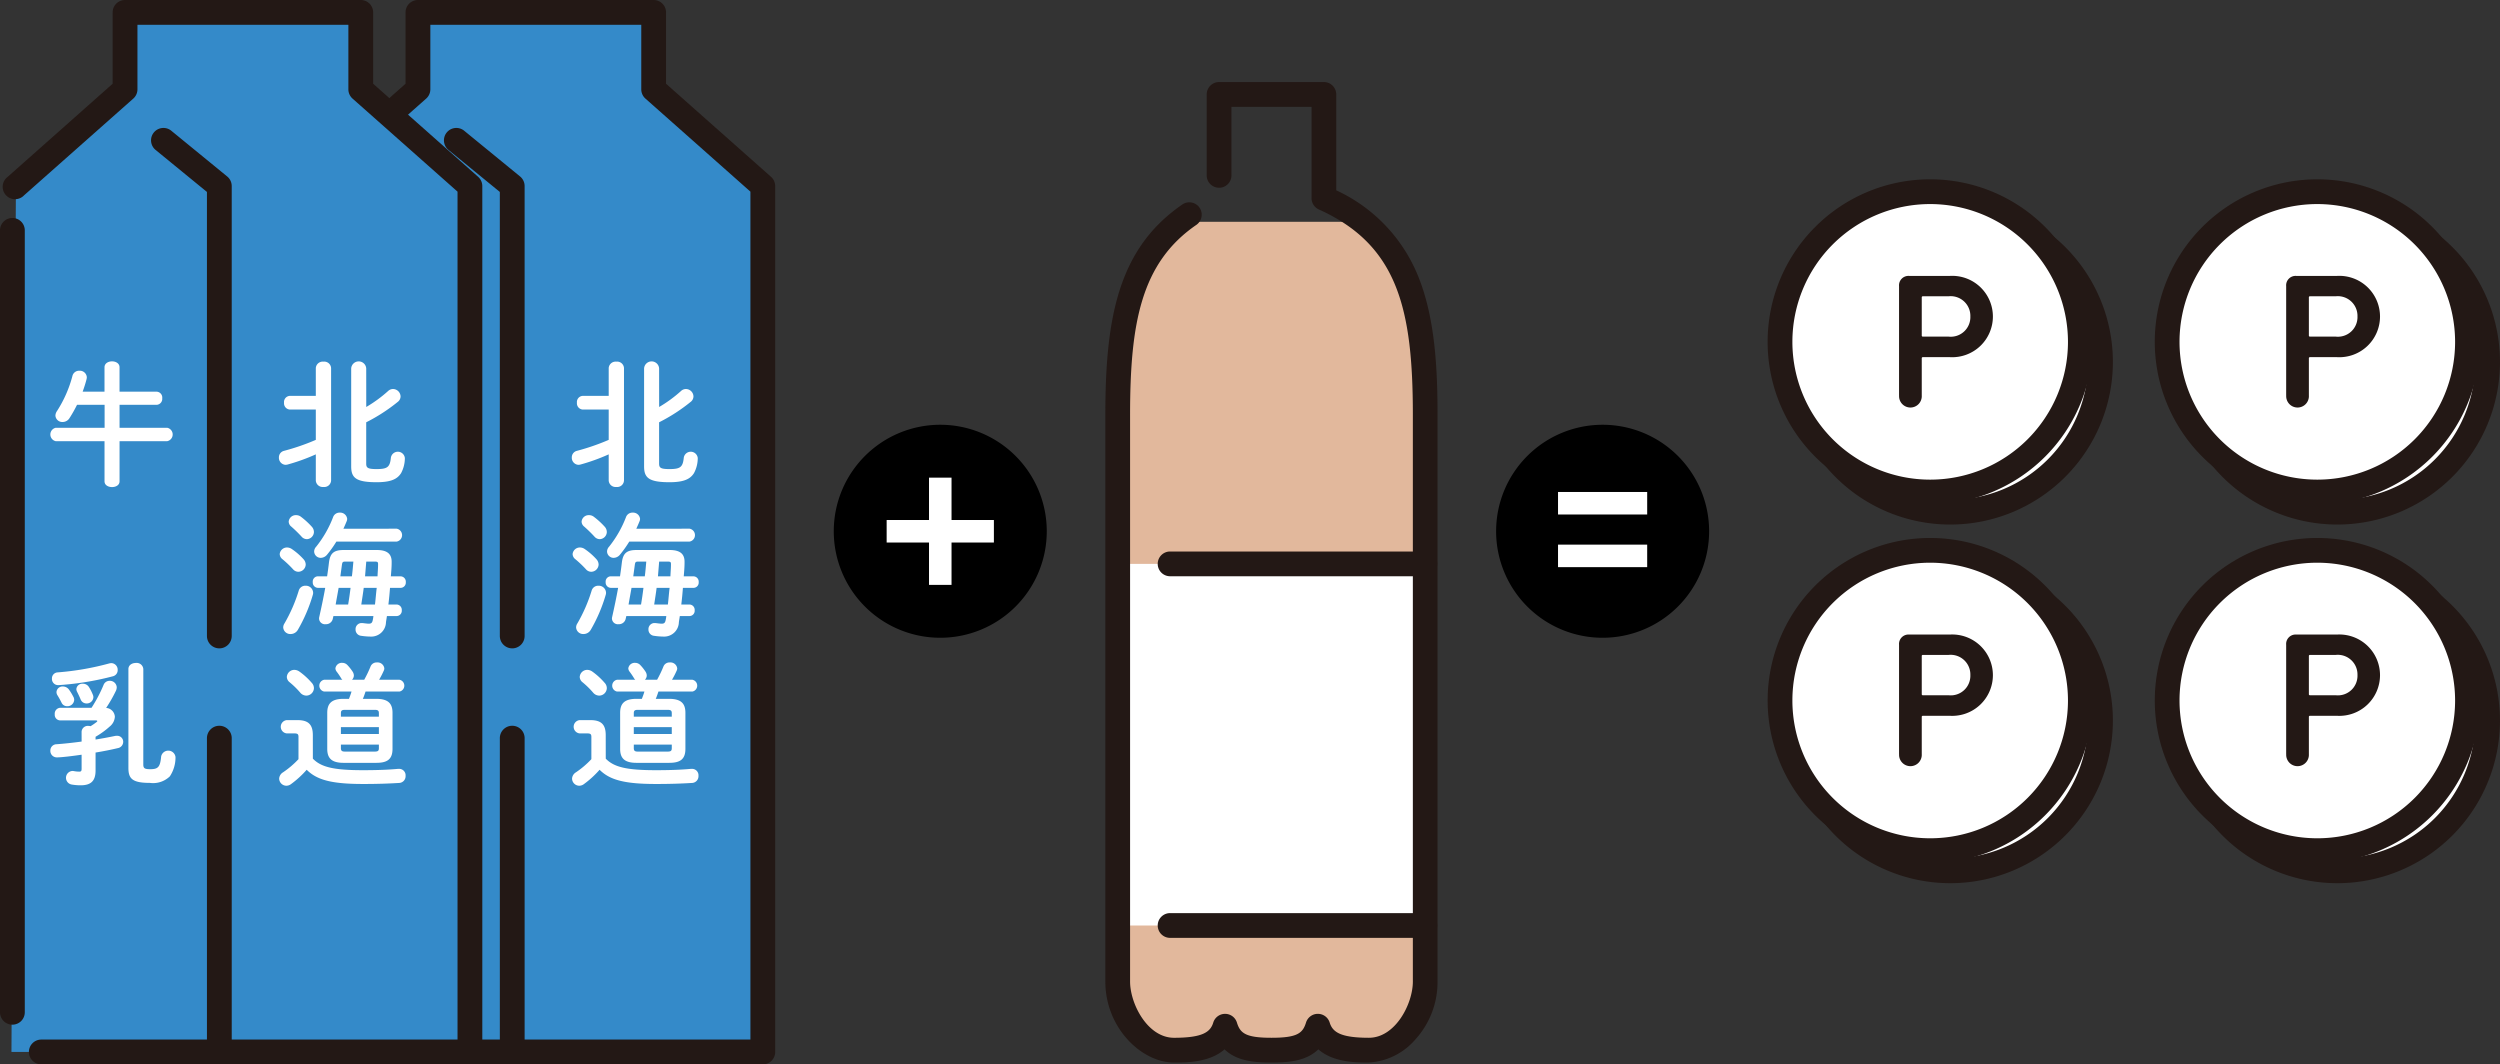 <svg xmlns="http://www.w3.org/2000/svg" xmlns:xlink="http://www.w3.org/1999/xlink" width="240.352" height="102.328" viewBox="0 0 240.352 102.328">
  <rect x="0" y="0" width="240.352" height="102.328" fill="#333333" stroke="none"/>
  <defs>
    <clipPath id="clip-path">
      <rect id="長方形_125" data-name="長方形 125" width="46.371" height="102.328" fill="none"/>
    </clipPath>
  </defs>
  <g id="グループ_332" data-name="グループ 332" transform="translate(-0.335 0)">
    <g id="グループ_448" data-name="グループ 448">
      <path id="パス_1025" data-name="パス 1025" d="M454.487,87.5c-5.778,5.4-6.324,12.952-6.324,18.851v54.468c0,3.989,3.112,6.6,5.413,6.6s4.3-.307,4.91-2.3c.614,1.995,2.158,2.3,4.459,2.3s3.845-.307,4.459-2.3c.614,1.995,2.608,2.3,4.91,2.3s5.413-2.608,5.413-6.6V106.355c0-8.239-.914-14.51-5.968-18.574H454.487" transform="translate(-340.373 -66.458)" fill="#e2b89c"/>
      <rect id="長方形_162" data-name="長方形 162" width="28.676" height="34.766" transform="translate(108.679 54.212)" fill="#fff"/>
      <path id="パス_1026" data-name="パス 1026" d="M468.558,127.075c-1.219,0-3.411,0-4.862-1.268-1.175,1.143-2.9,1.268-4.507,1.268s-3.332-.125-4.507-1.268c-1.451,1.268-3.644,1.268-4.862,1.268-3.117,0-6.6-3.33-6.6-7.787V64.819c0-9.367,1.242-16.022,7.428-20.255a1.19,1.19,0,0,1,1.343,1.964c-5.346,3.658-6.392,9.477-6.392,18.291v54.468c0,2.153,1.685,5.408,4.224,5.408,2.767,0,3.5-.559,3.773-1.462a1.19,1.19,0,0,1,2.274,0c.317,1.031.849,1.461,3.322,1.461s3.005-.431,3.322-1.462a1.19,1.19,0,0,1,2.274,0c.278.9,1.006,1.462,3.773,1.462,2.539,0,4.224-3.255,4.224-5.408V64.819c0-10.177-1.441-16.34-9.04-19.76a1.19,1.19,0,0,1-.7-1.085v-8.78h-7.7v6.555a1.19,1.19,0,1,1-2.379,0V34a1.19,1.19,0,0,1,1.19-1.19H464.23A1.19,1.19,0,0,1,465.42,34V43.22a15.486,15.486,0,0,1,7.938,8.416c1.589,4.007,1.8,8.913,1.8,13.183v54.468a8.206,8.206,0,0,1-2.16,5.6,6.342,6.342,0,0,1-4.443,2.184" transform="translate(-336.617 -24.922)" fill="#231815"/>
      <path id="パス_1027" data-name="パス 1027" d="M489.771,222.83H465.21a1.19,1.19,0,0,1,0-2.379h24.561a1.19,1.19,0,0,1,0,2.379" transform="translate(-352.416 -167.429)" fill="#231815"/>
      <path id="パス_1028" data-name="パス 1028" d="M489.771,367.378H465.21a1.19,1.19,0,0,1,0-2.379h24.561a1.19,1.19,0,0,1,0,2.379" transform="translate(-352.416 -277.211)" fill="#231815"/>
      <path id="パス_1029" data-name="パス 1029" d="M749.857,99.122A14.437,14.437,0,1,1,735.42,84.685a14.437,14.437,0,0,1,14.437,14.437" transform="translate(-547.576 -64.317)" fill="#fff"/>
      <path id="パス_1030" data-name="パス 1030" d="M731.662,110.991a15.627,15.627,0,1,1,15.627-15.627,15.644,15.644,0,0,1-15.627,15.627m0-28.874A13.247,13.247,0,1,0,744.91,95.365a13.262,13.262,0,0,0-13.247-13.247" transform="translate(-543.819 -60.56)" fill="#231815"/>
      <path id="パス_1031" data-name="パス 1031" d="M741.8,91.062A14.437,14.437,0,1,1,727.36,76.625,14.437,14.437,0,0,1,741.8,91.062" transform="translate(-541.454 -58.196)" fill="#fff"/>
      <path id="パス_1032" data-name="パス 1032" d="M723.6,102.932a15.627,15.627,0,1,1,15.626-15.627A15.645,15.645,0,0,1,723.6,102.932m0-28.874a13.247,13.247,0,1,0,13.247,13.247A13.262,13.262,0,0,0,723.6,74.058" transform="translate(-537.696 -54.439)" fill="#231815"/>
      <path id="パス_1033" data-name="パス 1033" d="M760.5,121.794V111.267a.907.907,0,0,1,.96-.979h3.934a3.912,3.912,0,1,1,0,7.812h-2.6a.1.1,0,0,0-.111.111v3.583a1.091,1.091,0,1,1-2.179,0m6.852-7.609a1.894,1.894,0,0,0-2.087-1.939h-2.475a.1.1,0,0,0-.111.111v3.657a.1.1,0,0,0,.111.111h2.475a1.884,1.884,0,0,0,2.087-1.939" transform="translate(-577.589 -83.762)" fill="#231815"/>
      <path id="パス_1034" data-name="パス 1034" d="M749.857,242.482a14.437,14.437,0,1,1-14.437-14.437,14.437,14.437,0,0,1,14.437,14.437" transform="translate(-547.576 -173.197)" fill="#fff"/>
      <path id="パス_1035" data-name="パス 1035" d="M731.662,254.351a15.627,15.627,0,1,1,15.627-15.627,15.644,15.644,0,0,1-15.627,15.627m0-28.874a13.247,13.247,0,1,0,13.247,13.247,13.262,13.262,0,0,0-13.247-13.247" transform="translate(-543.819 -169.44)" fill="#231815"/>
      <path id="パス_1036" data-name="パス 1036" d="M741.8,234.422a14.437,14.437,0,1,1-14.437-14.437A14.437,14.437,0,0,1,741.8,234.422" transform="translate(-541.454 -167.075)" fill="#fff"/>
      <path id="パス_1037" data-name="パス 1037" d="M723.6,246.292a15.626,15.626,0,1,1,15.626-15.626A15.644,15.644,0,0,1,723.6,246.292m0-28.874a13.247,13.247,0,1,0,13.247,13.247A13.262,13.262,0,0,0,723.6,217.418" transform="translate(-537.696 -163.319)" fill="#231815"/>
      <path id="パス_1038" data-name="パス 1038" d="M760.5,265.154V254.627a.907.907,0,0,1,.96-.979h3.934a3.912,3.912,0,1,1,0,7.812h-2.6a.1.1,0,0,0-.111.111v3.583a1.091,1.091,0,1,1-2.179,0m6.852-7.609a1.894,1.894,0,0,0-2.087-1.939h-2.475a.1.1,0,0,0-.111.111v3.657a.1.1,0,0,0,.111.111h2.475a1.884,1.884,0,0,0,2.087-1.939" transform="translate(-577.589 -192.642)" fill="#231815"/>
      <path id="パス_1039" data-name="パス 1039" d="M904.6,99.122a14.437,14.437,0,1,1-14.437-14.437A14.437,14.437,0,0,1,904.6,99.122" transform="translate(-665.098 -64.317)" fill="#fff"/>
      <path id="パス_1040" data-name="パス 1040" d="M886.4,110.991a15.627,15.627,0,1,1,15.626-15.627A15.645,15.645,0,0,1,886.4,110.991m0-28.874a13.247,13.247,0,1,0,13.247,13.247A13.262,13.262,0,0,0,886.4,82.117" transform="translate(-661.34 -60.56)" fill="#231815"/>
      <path id="パス_1041" data-name="パス 1041" d="M896.536,91.062A14.437,14.437,0,1,1,882.1,76.625a14.437,14.437,0,0,1,14.437,14.437" transform="translate(-658.976 -58.196)" fill="#fff"/>
      <path id="パス_1042" data-name="パス 1042" d="M878.343,102.932a15.627,15.627,0,1,1,15.627-15.627,15.644,15.644,0,0,1-15.627,15.627m0-28.874A13.247,13.247,0,1,0,891.59,87.305a13.262,13.262,0,0,0-13.247-13.247" transform="translate(-655.22 -54.439)" fill="#231815"/>
      <path id="パス_1043" data-name="パス 1043" d="M915.242,121.794V111.267a.906.906,0,0,1,.96-.979h3.934a3.912,3.912,0,1,1,0,7.812h-2.6a.1.1,0,0,0-.111.111v3.583a1.091,1.091,0,1,1-2.179,0m6.852-7.609a1.894,1.894,0,0,0-2.087-1.939h-2.475a.1.1,0,0,0-.111.111v3.657a.1.1,0,0,0,.111.111h2.475a1.885,1.885,0,0,0,2.087-1.939" transform="translate(-695.113 -83.762)" fill="#231815"/>
      <path id="パス_1044" data-name="パス 1044" d="M904.6,242.482a14.437,14.437,0,1,1-14.437-14.437A14.437,14.437,0,0,1,904.6,242.482" transform="translate(-665.098 -173.197)" fill="#fff"/>
      <path id="パス_1045" data-name="パス 1045" d="M886.4,254.351a15.627,15.627,0,1,1,15.626-15.627A15.645,15.645,0,0,1,886.4,254.351m0-28.874a13.247,13.247,0,1,0,13.247,13.247A13.262,13.262,0,0,0,886.4,225.477" transform="translate(-661.34 -169.44)" fill="#231815"/>
      <path id="パス_1046" data-name="パス 1046" d="M896.536,234.422A14.437,14.437,0,1,1,882.1,219.985a14.437,14.437,0,0,1,14.437,14.437" transform="translate(-658.976 -167.075)" fill="#fff"/>
      <path id="パス_1047" data-name="パス 1047" d="M878.343,246.292a15.626,15.626,0,1,1,15.627-15.626,15.644,15.644,0,0,1-15.627,15.626m0-28.874a13.247,13.247,0,1,0,13.247,13.247,13.262,13.262,0,0,0-13.247-13.247" transform="translate(-655.22 -163.319)" fill="#231815"/>
      <path id="パス_1048" data-name="パス 1048" d="M915.242,265.154V254.627a.906.906,0,0,1,.96-.979h3.934a3.912,3.912,0,1,1,0,7.812h-2.6a.1.1,0,0,0-.111.111v3.583a1.091,1.091,0,1,1-2.179,0m6.852-7.609a1.894,1.894,0,0,0-2.087-1.939h-2.475a.1.1,0,0,0-.111.111v3.657a.1.1,0,0,0,.111.111h2.475a1.885,1.885,0,0,0,2.087-1.939" transform="translate(-695.113 -192.642)" fill="#231815"/>
      <path id="パス_1049" data-name="パス 1049" d="M619.911,180.028a10.239,10.239,0,1,1-10.239-10.239,10.239,10.239,0,0,1,10.239,10.239" transform="translate(-455.26 -128.952)"/>
      <rect id="長方形_163" data-name="長方形 163" width="8.572" height="2.165" transform="translate(150.125 47.299)" fill="#fff"/>
      <rect id="長方形_164" data-name="長方形 164" width="8.572" height="2.165" transform="translate(150.125 52.361)" fill="#fff"/>
      <path id="パス_1050" data-name="パス 1050" d="M355.15,180.028a10.239,10.239,0,1,1-10.239-10.239,10.239,10.239,0,0,1,10.239,10.239" transform="translate(-254.178 -128.952)"/>
      <rect id="長方形_165" data-name="長方形 165" width="10.31" height="2.165" transform="translate(85.578 49.994)" fill="#fff"/>
      <rect id="長方形_166" data-name="長方形 166" width="2.165" height="10.31" transform="translate(89.651 45.921)" fill="#fff"/>
      <g id="グループ_450" data-name="グループ 450" transform="translate(28.494 0)">
        <path id="パス_754" data-name="パス 754" d="M5,21.644l10.5-9.3V4.947H38.154v7.394l10.5,9.3v83.248H4.572" transform="translate(-3.47 -3.755)" fill="#348ac9"/>
        <g id="グループ_303" data-name="グループ 303">
          <g id="グループ_302" data-name="グループ 302" clip-path="url(#clip-path)">
            <path id="パス_755" data-name="パス 755" d="M83.771,322.272a1.192,1.192,0,0,1-1.192-1.192V290.946a1.192,1.192,0,1,1,2.383,0V321.08a1.192,1.192,0,0,1-1.192,1.192" transform="translate(-62.683 -219.944)" fill="#231815"/>
            <path id="パス_756" data-name="パス 756" d="M66.786,101.045a1.192,1.192,0,0,1-1.192-1.192V57.164l-4.954-4.053a1.192,1.192,0,0,1,1.509-1.845l5.391,4.41a1.192,1.192,0,0,1,.437.922V99.854a1.192,1.192,0,0,1-1.192,1.192" transform="translate(-45.699 -38.711)" fill="#231815"/>
            <path id="パス_757" data-name="パス 757" d="M46.238,102.328H5.03a1.192,1.192,0,0,1,0-2.384H45.046V18.425L34.952,9.478a1.193,1.193,0,0,1-.4-.892v-6.2H14.274v6.2a1.192,1.192,0,0,1-.4.892l-10.5,9.3A1.192,1.192,0,1,1,1.8,17L11.89,8.05V1.192A1.192,1.192,0,0,1,13.082,0h22.66a1.192,1.192,0,0,1,1.192,1.192V8.05L47.028,17a1.193,1.193,0,0,1,.4.892v83.248a1.192,1.192,0,0,1-1.192,1.192" transform="translate(-1.059)" fill="#231815"/>
            <path id="パス_758" data-name="パス 758" d="M1.192,164.645A1.192,1.192,0,0,1,0,163.453V88.316a1.192,1.192,0,1,1,2.383,0v75.138a1.192,1.192,0,0,1-1.192,1.192" transform="translate(0 -66.133)" fill="#231815"/>
            <path id="パス_759" data-name="パス 759" d="M114.845,123.714a18.765,18.765,0,0,1-2.722.981,1,1,0,0,1-.193.026.676.676,0,0,1-.632-.709.639.639,0,0,1,.477-.632,21.694,21.694,0,0,0,3.07-1.058v-2.915h-2.5a.6.6,0,0,1-.554-.658.593.593,0,0,1,.554-.658h2.5v-2.67a.665.665,0,0,1,.735-.619.658.658,0,0,1,.735.619v10.81a.657.657,0,0,1-.735.619.664.664,0,0,1-.735-.619Zm4.85-4.554a12.713,12.713,0,0,0,2.1-1.535.693.693,0,0,1,.477-.193.736.736,0,0,1,.722.71.67.67,0,0,1-.271.529,16.791,16.791,0,0,1-3.032,1.961V124.6c0,.413.155.529.993.529,1.045,0,1.29-.181,1.381-1.109a.678.678,0,0,1,1.342.051,3.074,3.074,0,0,1-.361,1.445c-.374.593-1.006.877-2.361.877-2,0-2.438-.438-2.438-1.522v-9.417a.724.724,0,0,1,1.445,0Z" transform="translate(-84.483 -80.032)" fill="#fff"/>
            <path id="パス_760" data-name="パス 760" d="M113.9,179.548a.781.781,0,0,1,.219.516.722.722,0,0,1-.71.7.682.682,0,0,1-.5-.232,10.212,10.212,0,0,0-1.032-.981.642.642,0,0,1-.258-.49.7.7,0,0,1,.71-.632.832.832,0,0,1,.465.155,6.213,6.213,0,0,1,1.109.967m.193,2.554a.7.7,0,0,1,.736.658.6.6,0,0,1-.026.206,15.049,15.049,0,0,1-1.445,3.38.8.8,0,0,1-.684.4.68.68,0,0,1-.722-.632.729.729,0,0,1,.129-.4,15.025,15.025,0,0,0,1.367-3.148.652.652,0,0,1,.645-.464m.606-5.676a.761.761,0,0,1,.206.516.706.706,0,0,1-.684.684.689.689,0,0,1-.516-.258,13.284,13.284,0,0,0-.98-.955.62.62,0,0,1-.245-.478.685.685,0,0,1,.709-.619.744.744,0,0,1,.465.155,7.433,7.433,0,0,1,1.045.955m8.54,4.773a.515.515,0,0,1,.5.555.508.508,0,0,1-.5.554h-1.019c-.039.529-.09,1.071-.155,1.6h.787a.515.515,0,0,1,.5.555.508.508,0,0,1-.5.555h-.929c-.026.206-.065.4-.09.593a1.418,1.418,0,0,1-1.509,1.38,6.573,6.573,0,0,1-.9-.077.592.592,0,0,1-.516-.606.584.584,0,0,1,.568-.619h.077c.129.013.49.064.619.064.232,0,.335-.077.387-.335a3.622,3.622,0,0,0,.065-.4h-3.844l-.065.284a.665.665,0,0,1-.684.5.566.566,0,0,1-.632-.529.574.574,0,0,1,.013-.142c.219-.968.413-1.9.58-2.825h-.709a.513.513,0,0,1-.49-.554.506.506,0,0,1,.49-.555h.89c.065-.439.129-.89.18-1.342.116-.9.49-1.187,1.419-1.187h3.174c.98,0,1.432.361,1.432,1.122v.09c0,.438-.039.877-.077,1.316Zm-.374-4.58a.63.63,0,0,1,0,1.239h-5.8a10.779,10.779,0,0,1-.9,1.264.8.8,0,0,1-.593.3.631.631,0,0,1-.645-.606.688.688,0,0,1,.194-.465,10.626,10.626,0,0,0,1.625-2.838.655.655,0,0,1,.645-.439.673.673,0,0,1,.71.593.6.6,0,0,1-.052.245c-.09.219-.194.465-.31.71Zm-4.67,7.289c.09-.529.168-1.071.232-1.6h-1.148c-.09.529-.194,1.071-.284,1.6Zm.361-2.709c.065-.477.1-.942.142-1.419h-.748c-.258,0-.31.039-.348.284l-.155,1.135Zm2.219,2.709c.065-.529.1-1.071.168-1.6h-1.251c-.064.529-.155,1.071-.232,1.6Zm.245-2.709c.013-.387.052-.761.052-1.122v-.065c0-.193-.065-.232-.335-.232h-.8l-.116,1.419Z" transform="translate(-84.727 -125.793)" fill="#fff"/>
            <path id="パス_761" data-name="パス 761" d="M114.643,244.126c.787.813,2,1.109,4.812,1.109,1.329,0,2.4-.039,3.393-.129h.077a.618.618,0,0,1,.632.671.646.646,0,0,1-.619.684c-1.058.065-2.1.1-3.47.1-3.058,0-4.451-.4-5.418-1.367a9.214,9.214,0,0,1-1.509,1.38.758.758,0,0,1-.438.155.7.7,0,0,1-.7-.684.76.76,0,0,1,.374-.606,8.642,8.642,0,0,0,1.483-1.264v-2.141c0-.245-.065-.336-.4-.336h-.736a.643.643,0,0,1,0-1.277h1.045c1.071,0,1.471.452,1.471,1.445Zm-.116-7.3a.758.758,0,0,1,.219.516.741.741,0,0,1-.735.723.781.781,0,0,1-.593-.3,8.2,8.2,0,0,0-1.019-.993.665.665,0,0,1-.258-.5.723.723,0,0,1,.723-.683.862.862,0,0,1,.49.167,6.7,6.7,0,0,1,1.174,1.071m3.586,1.548c.09-.232.18-.464.245-.7h-2.632a.579.579,0,0,1,0-1.135h1.755a.669.669,0,0,1-.142-.181,6.449,6.449,0,0,0-.413-.606.545.545,0,0,1-.116-.31.619.619,0,0,1,.658-.529.667.667,0,0,1,.5.22,4.288,4.288,0,0,1,.516.658.716.716,0,0,1,.1.335.584.584,0,0,1-.18.413h1.174a11.379,11.379,0,0,0,.606-1.264.622.622,0,0,1,.619-.4.653.653,0,0,1,.709.568.493.493,0,0,1-.051.219,8.074,8.074,0,0,1-.451.877h1.961a.579.579,0,0,1,0,1.135h-3.264c-.077.232-.155.465-.258.7h1.277c1.135,0,1.574.426,1.574,1.342v3.47c0,1.071-.593,1.341-1.574,1.341H117.6c-1.135,0-1.574-.426-1.574-1.341v-3.47c0-.916.439-1.342,1.574-1.342Zm2.876,1.381c0-.245-.09-.323-.4-.323h-2.851c-.31,0-.4.077-.4.323v.335h3.651Zm-3.651,2h3.651v-.658h-3.651Zm3.251,1.69c.31,0,.4-.077.4-.323v-.348h-3.651v.348c0,.284.155.323.4.323Z" transform="translate(-84.564 -171.188)" fill="#fff"/>
            <path id="パス_763" data-name="パス 763" d="M30.311,117.647a.566.566,0,0,1,.529.632.573.573,0,0,1-.529.632H26.737v2.206h4.58a.658.658,0,0,1,0,1.29h-4.58v3.857c0,.374-.361.555-.722.555s-.723-.181-.723-.555v-3.857H20.6a.661.661,0,0,1,0-1.29h4.7v-2.206H22.648a12.806,12.806,0,0,1-.722,1.277.78.78,0,0,1-.671.374.66.66,0,0,1-.684-.619.822.822,0,0,1,.155-.439,11.667,11.667,0,0,0,1.483-3.38.655.655,0,0,1,.658-.49.671.671,0,0,1,.723.632,1,1,0,0,1-.026.181c-.1.4-.232.8-.374,1.2h2.1V115.3c0-.374.361-.568.723-.568s.722.193.722.568v2.348Z" transform="translate(-15.243 -79.991)" fill="#fff"/>
            <path id="パス_764" data-name="パス 764" d="M23.088,304.244a.6.6,0,0,1,.671-.555,1.006,1.006,0,0,1,.194.026,5.752,5.752,0,0,0,.58-.4c.039-.039.065-.065.065-.09s-.039-.065-.129-.065H21.024a.536.536,0,0,1-.516-.593.561.561,0,0,1,.516-.619h3.019a13.535,13.535,0,0,0,1.161-2.206.613.613,0,0,1,.581-.387.658.658,0,0,1,.683.619.839.839,0,0,1-.077.335,13.435,13.435,0,0,1-.942,1.651.9.9,0,0,1,.838.851,1.3,1.3,0,0,1-.5.942,7.888,7.888,0,0,1-1.355.981V305c.632-.1,1.264-.219,1.884-.348a.855.855,0,0,1,.18-.013.576.576,0,0,1,.593.593.619.619,0,0,1-.516.593c-.645.155-1.38.3-2.141.426v1.729c0,1.032-.477,1.419-1.432,1.419a4.953,4.953,0,0,1-.89-.078.658.658,0,0,1,.09-1.3.574.574,0,0,1,.142.013,3,3,0,0,0,.516.052c.193,0,.232-.065.232-.3v-1.328c-.787.116-1.922.258-2.361.258a.622.622,0,0,1-.644-.645.6.6,0,0,1,.593-.619c.723-.052,1.561-.142,2.413-.258Zm2.864-6.592a.633.633,0,0,1,.606.658.6.6,0,0,1-.451.606,27.48,27.48,0,0,1-4.708.813c-.155.013-.452.039-.567.039a.589.589,0,0,1-.594-.619.575.575,0,0,1,.555-.606,26.565,26.565,0,0,0,4.966-.864.993.993,0,0,1,.194-.026M22.3,300.89a.683.683,0,0,1,.077.3.645.645,0,0,1-.671.606.576.576,0,0,1-.542-.335,8.161,8.161,0,0,0-.4-.723.572.572,0,0,1-.09-.31.584.584,0,0,1,.632-.529.716.716,0,0,1,.568.3,4.981,4.981,0,0,1,.426.7m1.87-.207a.6.6,0,0,1,.052.245.631.631,0,0,1-.658.593.6.6,0,0,1-.567-.387c-.1-.245-.219-.49-.335-.722a.626.626,0,0,1-.078-.271.57.57,0,0,1,.619-.516.674.674,0,0,1,.593.322,4.377,4.377,0,0,1,.374.735m4.851,6.708c0,.374.142.452.671.452.748,0,.954-.206,1.045-1.225a.7.7,0,0,1,1.38.052,3.275,3.275,0,0,1-.542,1.858,2.307,2.307,0,0,1-1.922.632c-1.7,0-2.064-.413-2.064-1.445v-9.494c0-.4.361-.593.723-.593a.637.637,0,0,1,.71.593Z" transform="translate(-15.244 -233.9)" fill="#fff"/>
          </g>
        </g>
      </g>
      <g id="グループ_449" data-name="グループ 449" transform="translate(0.335 0)">
        <path id="パス_754-2" data-name="パス 754" d="M5,21.644l10.5-9.3V4.947H38.154v7.394l10.5,9.3v83.248H4.572" transform="translate(-3.47 -3.755)" fill="#348ac9"/>
        <g id="グループ_303-2" data-name="グループ 303">
          <g id="グループ_302-2" data-name="グループ 302" clip-path="url(#clip-path)">
            <path id="パス_755-2" data-name="パス 755" d="M83.771,322.272a1.192,1.192,0,0,1-1.192-1.192V290.946a1.192,1.192,0,1,1,2.383,0V321.08a1.192,1.192,0,0,1-1.192,1.192" transform="translate(-62.683 -219.944)" fill="#231815"/>
            <path id="パス_756-2" data-name="パス 756" d="M66.786,101.045a1.192,1.192,0,0,1-1.192-1.192V57.164l-4.954-4.053a1.192,1.192,0,0,1,1.509-1.845l5.391,4.41a1.192,1.192,0,0,1,.437.922V99.854a1.192,1.192,0,0,1-1.192,1.192" transform="translate(-45.699 -38.711)" fill="#231815"/>
            <path id="パス_757-2" data-name="パス 757" d="M46.238,102.328H5.03a1.192,1.192,0,0,1,0-2.384H45.046V18.425L34.952,9.478a1.193,1.193,0,0,1-.4-.892v-6.2H14.274v6.2a1.192,1.192,0,0,1-.4.892l-10.5,9.3A1.192,1.192,0,1,1,1.8,17L11.89,8.05V1.192A1.192,1.192,0,0,1,13.082,0h22.66a1.192,1.192,0,0,1,1.192,1.192V8.05L47.028,17a1.193,1.193,0,0,1,.4.892v83.248a1.192,1.192,0,0,1-1.192,1.192" transform="translate(-1.059)" fill="#231815"/>
            <path id="パス_758-2" data-name="パス 758" d="M1.192,164.645A1.192,1.192,0,0,1,0,163.453V88.316a1.192,1.192,0,1,1,2.383,0v75.138a1.192,1.192,0,0,1-1.192,1.192" transform="translate(0 -66.133)" fill="#231815"/>
            <path id="パス_759-2" data-name="パス 759" d="M114.845,123.714a18.765,18.765,0,0,1-2.722.981,1,1,0,0,1-.193.026.676.676,0,0,1-.632-.709.639.639,0,0,1,.477-.632,21.694,21.694,0,0,0,3.07-1.058v-2.915h-2.5a.6.6,0,0,1-.554-.658.593.593,0,0,1,.554-.658h2.5v-2.67a.665.665,0,0,1,.735-.619.658.658,0,0,1,.735.619v10.81a.657.657,0,0,1-.735.619.664.664,0,0,1-.735-.619Zm4.85-4.554a12.713,12.713,0,0,0,2.1-1.535.693.693,0,0,1,.477-.193.736.736,0,0,1,.722.71.67.67,0,0,1-.271.529,16.791,16.791,0,0,1-3.032,1.961V124.6c0,.413.155.529.993.529,1.045,0,1.29-.181,1.381-1.109a.678.678,0,0,1,1.342.051,3.074,3.074,0,0,1-.361,1.445c-.374.593-1.006.877-2.361.877-2,0-2.438-.438-2.438-1.522v-9.417a.724.724,0,0,1,1.445,0Z" transform="translate(-84.483 -80.032)" fill="#fff"/>
            <path id="パス_760-2" data-name="パス 760" d="M113.9,179.548a.781.781,0,0,1,.219.516.722.722,0,0,1-.71.7.682.682,0,0,1-.5-.232,10.212,10.212,0,0,0-1.032-.981.642.642,0,0,1-.258-.49.7.7,0,0,1,.71-.632.832.832,0,0,1,.465.155,6.213,6.213,0,0,1,1.109.967m.193,2.554a.7.7,0,0,1,.736.658.6.6,0,0,1-.026.206,15.049,15.049,0,0,1-1.445,3.38.8.8,0,0,1-.684.4.68.68,0,0,1-.722-.632.729.729,0,0,1,.129-.4,15.025,15.025,0,0,0,1.367-3.148.652.652,0,0,1,.645-.464m.606-5.676a.761.761,0,0,1,.206.516.706.706,0,0,1-.684.684.689.689,0,0,1-.516-.258,13.284,13.284,0,0,0-.98-.955.62.62,0,0,1-.245-.478.685.685,0,0,1,.709-.619.744.744,0,0,1,.465.155,7.433,7.433,0,0,1,1.045.955m8.54,4.773a.515.515,0,0,1,.5.555.508.508,0,0,1-.5.554h-1.019c-.039.529-.09,1.071-.155,1.6h.787a.515.515,0,0,1,.5.555.508.508,0,0,1-.5.555h-.929c-.026.206-.065.4-.09.593a1.418,1.418,0,0,1-1.509,1.38,6.573,6.573,0,0,1-.9-.077.592.592,0,0,1-.516-.606.584.584,0,0,1,.568-.619h.077c.129.013.49.064.619.064.232,0,.335-.077.387-.335a3.622,3.622,0,0,0,.065-.4h-3.844l-.065.284a.665.665,0,0,1-.684.5.566.566,0,0,1-.632-.529.574.574,0,0,1,.013-.142c.219-.968.413-1.9.58-2.825h-.709a.513.513,0,0,1-.49-.554.506.506,0,0,1,.49-.555h.89c.065-.439.129-.89.18-1.342.116-.9.49-1.187,1.419-1.187h3.174c.98,0,1.432.361,1.432,1.122v.09c0,.438-.039.877-.077,1.316Zm-.374-4.58a.63.63,0,0,1,0,1.239h-5.8a10.779,10.779,0,0,1-.9,1.264.8.8,0,0,1-.593.3.631.631,0,0,1-.645-.606.688.688,0,0,1,.194-.465,10.626,10.626,0,0,0,1.625-2.838.655.655,0,0,1,.645-.439.673.673,0,0,1,.71.593.6.6,0,0,1-.052.245c-.09.219-.194.465-.31.71Zm-4.67,7.289c.09-.529.168-1.071.232-1.6h-1.148c-.09.529-.194,1.071-.284,1.6Zm.361-2.709c.065-.477.1-.942.142-1.419h-.748c-.258,0-.31.039-.348.284l-.155,1.135Zm2.219,2.709c.065-.529.1-1.071.168-1.6h-1.251c-.064.529-.155,1.071-.232,1.6Zm.245-2.709c.013-.387.052-.761.052-1.122v-.065c0-.193-.065-.232-.335-.232h-.8l-.116,1.419Z" transform="translate(-84.727 -125.793)" fill="#fff"/>
            <path id="パス_761-2" data-name="パス 761" d="M114.643,244.126c.787.813,2,1.109,4.812,1.109,1.329,0,2.4-.039,3.393-.129h.077a.618.618,0,0,1,.632.671.646.646,0,0,1-.619.684c-1.058.065-2.1.1-3.47.1-3.058,0-4.451-.4-5.418-1.367a9.214,9.214,0,0,1-1.509,1.38.758.758,0,0,1-.438.155.7.7,0,0,1-.7-.684.76.76,0,0,1,.374-.606,8.642,8.642,0,0,0,1.483-1.264v-2.141c0-.245-.065-.336-.4-.336h-.736a.643.643,0,0,1,0-1.277h1.045c1.071,0,1.471.452,1.471,1.445Zm-.116-7.3a.758.758,0,0,1,.219.516.741.741,0,0,1-.735.723.781.781,0,0,1-.593-.3,8.2,8.2,0,0,0-1.019-.993.665.665,0,0,1-.258-.5.723.723,0,0,1,.723-.683.862.862,0,0,1,.49.167,6.7,6.7,0,0,1,1.174,1.071m3.586,1.548c.09-.232.18-.464.245-.7h-2.632a.579.579,0,0,1,0-1.135h1.755a.669.669,0,0,1-.142-.181,6.449,6.449,0,0,0-.413-.606.545.545,0,0,1-.116-.31.619.619,0,0,1,.658-.529.667.667,0,0,1,.5.22,4.288,4.288,0,0,1,.516.658.716.716,0,0,1,.1.335.584.584,0,0,1-.18.413h1.174a11.379,11.379,0,0,0,.606-1.264.622.622,0,0,1,.619-.4.653.653,0,0,1,.709.568.493.493,0,0,1-.051.219,8.074,8.074,0,0,1-.451.877h1.961a.579.579,0,0,1,0,1.135h-3.264c-.077.232-.155.465-.258.7h1.277c1.135,0,1.574.426,1.574,1.342v3.47c0,1.071-.593,1.341-1.574,1.341H117.6c-1.135,0-1.574-.426-1.574-1.341v-3.47c0-.916.439-1.342,1.574-1.342Zm2.876,1.381c0-.245-.09-.323-.4-.323h-2.851c-.31,0-.4.077-.4.323v.335h3.651Zm-3.651,2h3.651v-.658h-3.651Zm3.251,1.69c.31,0,.4-.077.4-.323v-.348h-3.651v.348c0,.284.155.323.4.323Z" transform="translate(-84.564 -171.188)" fill="#fff"/>
            <path id="パス_763-2" data-name="パス 763" d="M30.311,117.647a.566.566,0,0,1,.529.632.573.573,0,0,1-.529.632H26.737v2.206h4.58a.658.658,0,0,1,0,1.29h-4.58v3.857c0,.374-.361.555-.722.555s-.723-.181-.723-.555v-3.857H20.6a.661.661,0,0,1,0-1.29h4.7v-2.206H22.648a12.806,12.806,0,0,1-.722,1.277.78.78,0,0,1-.671.374.66.66,0,0,1-.684-.619.822.822,0,0,1,.155-.439,11.667,11.667,0,0,0,1.483-3.38.655.655,0,0,1,.658-.49.671.671,0,0,1,.723.632,1,1,0,0,1-.026.181c-.1.4-.232.8-.374,1.2h2.1V115.3c0-.374.361-.568.723-.568s.722.193.722.568v2.348Z" transform="translate(-15.243 -79.991)" fill="#fff"/>
            <path id="パス_764-2" data-name="パス 764" d="M23.088,304.244a.6.6,0,0,1,.671-.555,1.006,1.006,0,0,1,.194.026,5.752,5.752,0,0,0,.58-.4c.039-.039.065-.065.065-.09s-.039-.065-.129-.065H21.024a.536.536,0,0,1-.516-.593.561.561,0,0,1,.516-.619h3.019a13.535,13.535,0,0,0,1.161-2.206.613.613,0,0,1,.581-.387.658.658,0,0,1,.683.619.839.839,0,0,1-.077.335,13.435,13.435,0,0,1-.942,1.651.9.9,0,0,1,.838.851,1.3,1.3,0,0,1-.5.942,7.888,7.888,0,0,1-1.355.981V305c.632-.1,1.264-.219,1.884-.348a.855.855,0,0,1,.18-.013.576.576,0,0,1,.593.593.619.619,0,0,1-.516.593c-.645.155-1.38.3-2.141.426v1.729c0,1.032-.477,1.419-1.432,1.419a4.953,4.953,0,0,1-.89-.078.658.658,0,0,1,.09-1.3.574.574,0,0,1,.142.013,3,3,0,0,0,.516.052c.193,0,.232-.065.232-.3v-1.328c-.787.116-1.922.258-2.361.258a.622.622,0,0,1-.644-.645.6.6,0,0,1,.593-.619c.723-.052,1.561-.142,2.413-.258Zm2.864-6.592a.633.633,0,0,1,.606.658.6.6,0,0,1-.451.606,27.48,27.48,0,0,1-4.708.813c-.155.013-.452.039-.567.039a.589.589,0,0,1-.594-.619.575.575,0,0,1,.555-.606,26.565,26.565,0,0,0,4.966-.864.993.993,0,0,1,.194-.026M22.3,300.89a.683.683,0,0,1,.077.3.645.645,0,0,1-.671.606.576.576,0,0,1-.542-.335,8.161,8.161,0,0,0-.4-.723.572.572,0,0,1-.09-.31.584.584,0,0,1,.632-.529.716.716,0,0,1,.568.3,4.981,4.981,0,0,1,.426.7m1.87-.207a.6.6,0,0,1,.052.245.631.631,0,0,1-.658.593.6.6,0,0,1-.567-.387c-.1-.245-.219-.49-.335-.722a.626.626,0,0,1-.078-.271.57.57,0,0,1,.619-.516.674.674,0,0,1,.593.322,4.377,4.377,0,0,1,.374.735m4.851,6.708c0,.374.142.452.671.452.748,0,.954-.206,1.045-1.225a.7.7,0,0,1,1.38.052,3.275,3.275,0,0,1-.542,1.858,2.307,2.307,0,0,1-1.922.632c-1.7,0-2.064-.413-2.064-1.445v-9.494c0-.4.361-.593.723-.593a.637.637,0,0,1,.71.593Z" transform="translate(-15.244 -233.9)" fill="#fff"/>
          </g>
        </g>
      </g>
    </g>
  </g>
</svg>
